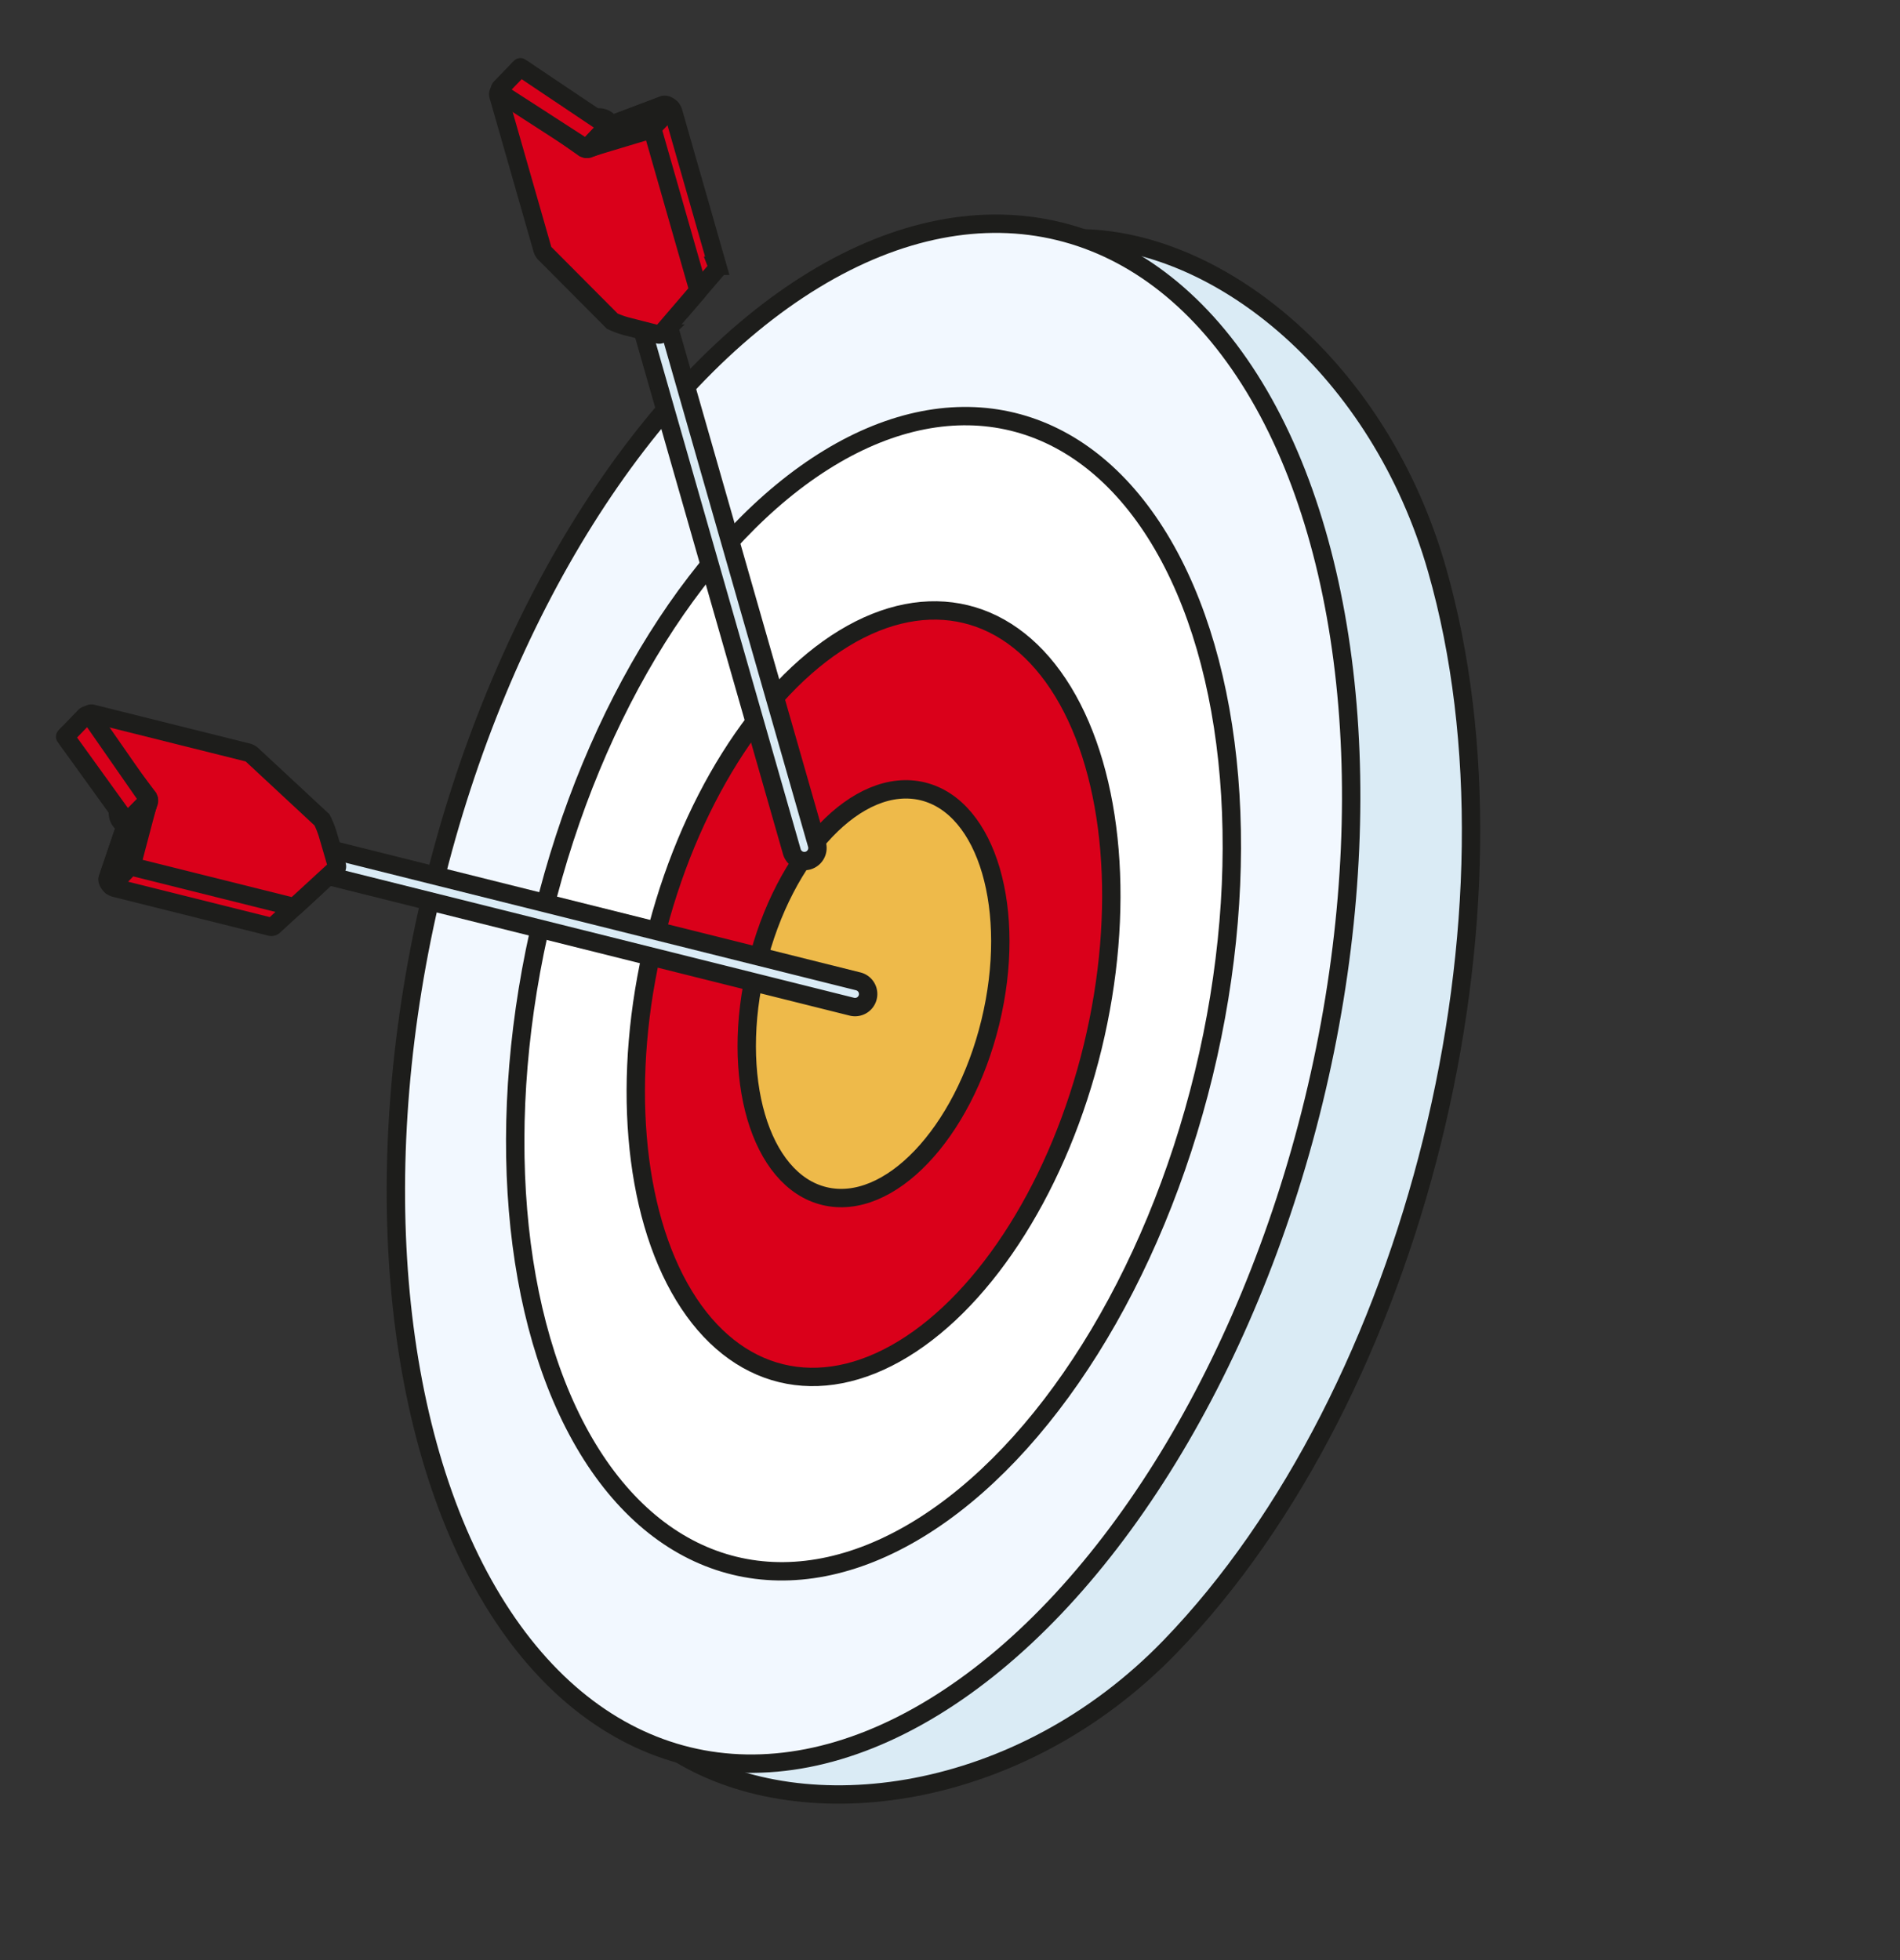 <?xml version="1.0" encoding="utf-8"?>
<svg xmlns="http://www.w3.org/2000/svg" width="103.419" height="106.686" viewBox="0 0 103.419 106.686">
  <rect x="0" y="0" width="103.419" height="106.686" fill="#333333" stroke="none"/>
  <g id="Groupe_2526" data-name="Groupe 2526" transform="matrix(0.719, 0.695, -0.695, 0.719, 46.69, -15.335)">
    <g id="Groupe_2513" data-name="Groupe 2513" transform="translate(6)">
      <path id="Tracé_12885" data-name="Tracé 12885" d="M-270.1,1269.651c7.793-1.789,15.126-11,15.126-22.756,0-19.191-13.571-42.584-30.312-52.25-9.82-5.67-20.829-4.676-26.369.427" transform="translate(334.15 -1183.245)" fill="#daebf5" stroke="#1d1d1b" stroke-width="1"/>
      <ellipse id="Ellipse_220" data-name="Ellipse 220" cx="24.659" cy="42.714" rx="24.659" ry="42.714" transform="translate(0 24.928) rotate(-30.36)" fill="#f2f8ff" stroke="#1d1d1b" stroke-width="1"/>
      <ellipse id="Ellipse_221" data-name="Ellipse 221" cx="18.498" cy="32.042" rx="18.498" ry="32.042" transform="translate(10.711 31.023) rotate(-30.36)" fill="#fff" stroke="#1d1d1b" stroke-width="1"/>
      <ellipse id="Ellipse_222" data-name="Ellipse 222" cx="12.275" cy="21.261" rx="12.275" ry="21.261" transform="translate(21.53 37.179) rotate(-30.36)" fill="#da001a" stroke="#1d1d1b" stroke-width="1"/>
      <ellipse id="Ellipse_223" data-name="Ellipse 223" cx="6.544" cy="11.336" rx="6.544" ry="11.336" transform="translate(31.491 42.847) rotate(-30.36)" fill="#eeba4a" stroke="#1d1d1b" stroke-width="1"/>
    </g>
    <g id="Groupe_2515" data-name="Groupe 2515" transform="translate(7.506 49.32)">
      <path id="Tracé_12886" data-name="Tracé 12886" d="M-329.145,1250.222a.711.711,0,0,1,0-1.232l35.183-20.313a.71.71,0,0,1,.711,0h0a.712.712,0,0,1,0,1.232l-35.182,20.313a.711.711,0,0,1-.712,0Z" transform="translate(334.258 -1228.581)" fill="#daebf5" stroke="#1d1d1b" stroke-width="1"/>
      <path id="Tracé_12887" data-name="Tracé 12887" d="M-338.906,1254.64a4.906,4.906,0,0,0-.744-.33l-5.187.1a.538.538,0,0,0-.254.063l-7.548,4.358c-.2.118-.11.322.172.366l5.093.8a.35.35,0,0,1,.269.155l1.387,2.941c.077.163.429.218.634.1l7.548-4.358a.194.194,0,0,0,.11-.146l.178-3a.186.186,0,0,0-.112-.163l-.46-.266Z" transform="translate(352.749 -1238.634)" fill="#da001a" stroke="#1d1d1b" stroke-width="1"/>
      <path id="Tracé_12888" data-name="Tracé 12888" d="M-338.745,1252.033a4.907,4.907,0,0,0-.743-.33l-5.188.1a.539.539,0,0,0-.253.064l-7.548,4.358c-.205.119-.11.323.172.366l5.093.8a.35.35,0,0,1,.268.155l1.387,2.94c.077.163.429.218.634.1l7.548-4.358a.2.2,0,0,0,.11-.147l.178-3a.188.188,0,0,0-.112-.163l-.46-.266Z" transform="translate(352.688 -1237.64)" fill="#da001a" stroke="#1d1d1b" stroke-width="1"/>
      <path id="Tracé_12889" data-name="Tracé 12889" d="M-352.749,1260.808v-1.292a.219.219,0,0,1,.258-.216l5.232,1.033a.22.22,0,0,1,.181.217v1.264a.22.22,0,0,1-.259.216l-5.413-.972Z" transform="translate(352.749 -1240.535)" fill="#da001a" stroke="#1d1d1b" stroke-linecap="round" stroke-linejoin="round" stroke-width="1"/>
      <path id="Tracé_12890" data-name="Tracé 12890" d="M-341.821,1264.2v1.612l-.42-.158-1.387-2.941.027-1.692Z" transform="translate(349.272 -1241.193)" fill="#fff" stroke="#1d1d1b" stroke-linecap="round" stroke-linejoin="round" stroke-width="1"/>
    </g>
    <g id="Groupe_2516" data-name="Groupe 2516" transform="translate(0 22.32)">
      <path id="Tracé_12886-2" data-name="Tracé 12886" d="M-329.145,1228.677a.711.711,0,0,0,0,1.232l35.182,20.313a.71.71,0,0,0,.711,0h0a.712.712,0,0,0,0-1.232l-35.181-20.313a.711.711,0,0,0-.712,0Z" transform="translate(334.257 -1225.691)" fill="#daebf5" stroke="#1d1d1b" stroke-width="1"/>
      <path id="Tracé_12887-2" data-name="Tracé 12887" d="M-338.906,1262.929a4.906,4.906,0,0,1-.744.33l-5.187-.1a.538.538,0,0,1-.254-.063l-7.548-4.358c-.2-.118-.11-.322.172-.366l5.093-.8a.35.35,0,0,0,.269-.155l1.387-2.941c.077-.163.429-.218.634-.1l7.548,4.358a.194.194,0,0,1,.11.146l.178,3a.186.186,0,0,1-.112.163l-.46.266Z" transform="translate(352.749 -1254.31)" fill="#da001a" stroke="#1d1d1b" stroke-width="1"/>
      <path id="Tracé_12888-2" data-name="Tracé 12888" d="M-338.746,1260.323a4.906,4.906,0,0,1-.743.33l-5.188-.1a.539.539,0,0,1-.253-.064l-7.548-4.358c-.205-.119-.11-.323.172-.366l5.093-.8a.35.35,0,0,0,.268-.155l1.387-2.94c.077-.163.429-.218.634-.1l7.548,4.358a.2.2,0,0,1,.11.147l.178,3a.188.188,0,0,1-.112.163l-.46.266Z" transform="translate(352.688 -1250.09)" fill="#da001a" stroke="#1d1d1b" stroke-width="1"/>
      <path id="Tracé_12889-2" data-name="Tracé 12889" d="M-352.749,1260.522v1.292a.219.219,0,0,0,.258.216l5.232-1.033a.22.22,0,0,0,.181-.217v-1.264a.22.22,0,0,0-.259-.216l-5.412.972Z" transform="translate(352.749 -1256.17)" fill="#da001a" stroke="#1d1d1b" stroke-linecap="round" stroke-linejoin="round" stroke-width="1"/>
      <path id="Tracé_12890-2" data-name="Tracé 12890" d="M-341.821,1262.635v-1.612l-.42.158-1.387,2.941.027,1.692Z" transform="translate(349.272 -1261.019)" fill="#fff" stroke="#1d1d1b" stroke-linecap="round" stroke-linejoin="round" stroke-width="1"/>
    </g>
  </g>
</svg>
